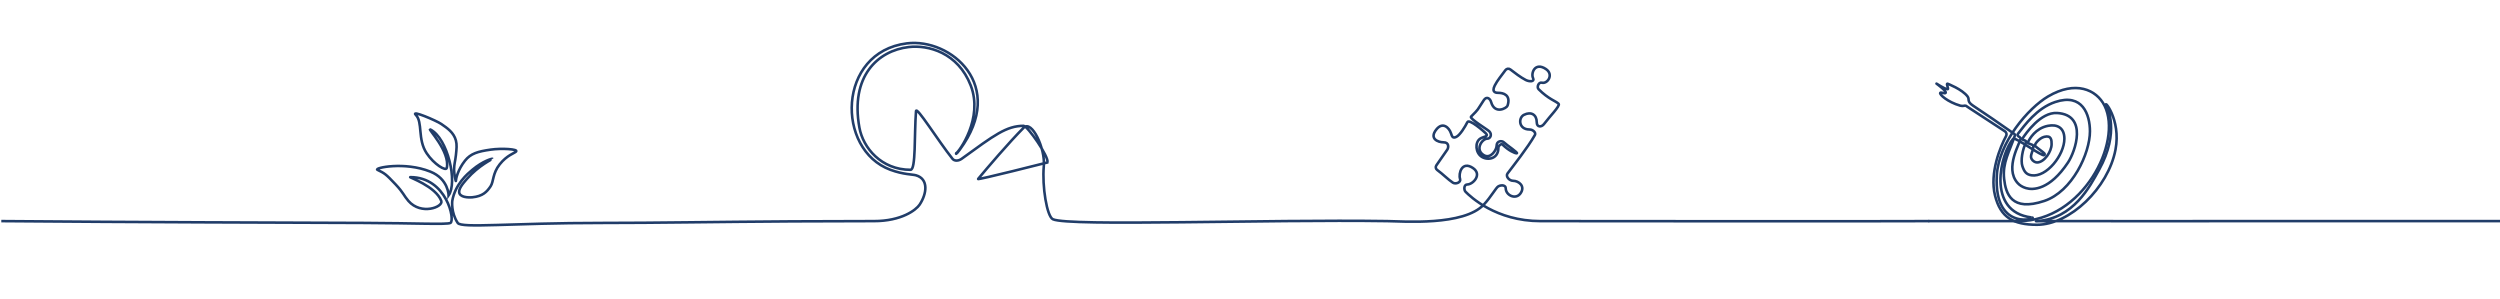 <?xml version="1.0" encoding="UTF-8"?> <svg xmlns="http://www.w3.org/2000/svg" width="1921" height="230" viewBox="0 0 1921 230" fill="none"><path d="M1 169.898C108.559 170.785 214.392 171.052 280.173 171.306C319.06 171.446 343.302 172.713 346.108 171.306C349.868 169.419 343.33 136.108 315.245 136.108C313.842 136.108 334.885 143.148 339.094 154.411C340.791 158.972 323.662 165.674 313.842 154.411C310.222 150.257 310.068 148.146 304.022 141.74C296.039 133.278 295.604 133.292 289.993 130.477C287.187 129.069 310.84 123.916 330.676 131.884C344.705 137.516 344.705 150.187 344.705 150.187C351.719 140.332 344.186 106.289 330.676 99.503C327.871 98.095 346.108 116.398 343.302 129.069C342.699 131.8 333.482 126.253 327.871 117.805C320.618 106.894 325.065 93.871 319.453 88.24C315.539 84.312 335.18 92.59 339.094 95.279C343.681 98.419 348.703 101.868 350.317 107.95C351.172 111.202 350.836 114.342 350.317 119.213C349.798 124.071 348.942 125.859 348.914 130.477C348.9 133.475 350.317 140.332 350.317 138.924C350.317 137.516 351.719 130.477 357.331 123.437C361.708 117.946 367.151 116.398 376.971 114.99C385.711 113.737 398.379 114.624 396.612 116.398C395.209 117.805 389.597 119.213 383.986 126.253C378.374 133.292 379.426 139.445 376.971 143.148C374.166 147.371 370.953 150.807 362.943 151.595C362.451 151.637 354.792 152.327 353.122 148.779C351.677 145.696 355.591 141.106 358.734 137.516C367.993 126.929 378.514 122.297 378.374 122.029C378.262 121.804 371.36 123.437 362.943 130.477C359.309 133.518 349.741 141.416 347.511 154.411C347.511 154.411 346.445 163.365 351.719 171.306C354.525 175.529 392.403 171.306 462.547 171.306C504.577 171.306 547.239 170.489 608.685 170.095C627.68 169.968 648.47 169.898 671.576 169.898C692.619 169.898 703.842 161.45 706.648 157.227C712.259 148.779 713.662 137.516 703.842 134.7C701.148 133.926 694.232 134.165 684.202 130.477C642.115 114.99 643.28 40.047 696.827 33.332C730.497 29.108 773.986 65.713 737.511 114.99C733.962 119.791 734.705 117.805 734.705 117.805C736.809 116.75 755.748 91.055 745.928 65.713C736.108 40.371 713.213 34.373 698.244 36.148C674.395 38.963 653.226 58.674 660.367 98.095C663.172 113.582 677.159 130.477 699.647 130.477C703.856 130.477 702.453 103.727 703.856 85.424C704.179 81.214 720.69 107.95 731.913 122.029C733.457 123.972 736.613 123.705 738.928 122.029C764.18 103.727 773.397 96.687 786.626 96.687C789.431 96.687 806.266 120.621 804.863 124.845C804.863 124.845 750.656 138.6 751.554 137.516C758.568 129.069 775.403 109.358 786.626 98.095C792.77 91.928 803.306 113.948 802.057 127.661C800.654 143.148 804.456 166.434 809.072 168.49C821.698 174.121 973.208 168.49 1065.8 169.898C1078.35 170.095 1124.72 173.685 1140.15 157.227C1145.72 151.285 1149.61 144.035 1151.37 143.148C1154.18 141.74 1156.99 142.57 1156.99 144.555C1156.99 150.187 1164.63 153.552 1168.21 148.779C1172.42 143.148 1167.03 138.924 1162.6 138.924C1159.79 138.924 1156.7 135.545 1158.39 133.292C1162.6 127.661 1173.82 113.582 1179.43 103.727C1180.41 101.995 1178.03 99.503 1175.22 99.503C1166.81 99.503 1166.5 90.506 1171.01 88.24C1176.63 85.424 1180.83 88.24 1180.83 93.871C1180.83 98.095 1184.57 97.799 1186.45 95.279C1190.65 89.647 1199.07 81.2 1197.67 79.792C1195.45 77.568 1189.98 76.301 1182.24 68.529C1180.67 66.952 1182.24 62.898 1184.8 63.545C1189.15 64.643 1194.12 57.238 1187.85 53.042C1179.43 47.411 1176.15 56.309 1178.03 60.082C1179.43 62.898 1175.22 62.898 1172.42 61.49C1168.74 59.645 1163.48 55.675 1160.55 53.366C1159.38 52.451 1157.69 52.676 1156.8 53.873C1154.03 57.646 1150.45 61.94 1148.57 65.713C1145.76 71.345 1149.97 71.345 1151.37 71.345C1154.88 71.345 1161.19 72.753 1158.39 81.2C1157.76 83.101 1148.57 88.24 1145.76 78.384C1144.99 75.681 1142.35 73.668 1140.15 76.977C1134.54 85.424 1136.69 83.27 1130.33 89.647C1128.93 91.055 1142.96 99.503 1144.36 100.911C1146.76 103.318 1145.16 106.542 1142.96 106.542C1138.75 106.542 1133.14 114.99 1140.15 119.213C1145.52 122.452 1149.97 114.99 1149.97 112.174C1149.97 107.95 1154.18 107.95 1155.58 109.358C1157.71 111.498 1167.38 117.805 1165.4 117.805C1164.03 117.805 1159.37 115.834 1154.53 111.118C1154.29 110.879 1153.96 110.766 1153.63 110.822C1152.82 110.977 1151.37 112.174 1151.37 113.582C1151.37 122.029 1143.45 123.451 1138.75 120.621C1133.68 117.58 1133.14 109.358 1137.35 106.542C1139.95 104.797 1144.36 105.134 1141.55 102.319C1140.15 100.911 1128.93 91.055 1127.53 93.871C1125.76 97.433 1121.91 103.727 1119.11 105.134C1116.3 106.542 1115.78 104.994 1114.9 102.319C1113.5 98.095 1108.63 93.28 1103.68 99.503C1098.06 106.542 1104.85 109.358 1109.29 109.358C1113.5 109.358 1113.19 113.328 1112.09 114.99C1110.07 118.031 1105.88 123.972 1103.69 127.084C1102.9 128.196 1103.16 129.73 1104.27 130.547C1108.92 133.982 1112.61 137.854 1116.32 140.332C1118.5 141.796 1122.81 140.191 1121.93 137.516C1120.52 133.292 1123.33 123.437 1131.75 129.069C1139.23 134.067 1131.75 141.74 1127.54 141.74C1124.73 141.74 1124.73 145.963 1126.14 147.371C1129.8 151.046 1149.48 169.898 1183.65 169.898C1253.8 169.898 1422.8 170.193 1482.47 169.898" stroke="#213D69" stroke-width="2" stroke-miterlimit="10"></path><path d="M1481.75 169.898H1551.19C1600.29 169.898 1631.16 109.358 1617.13 81.2C1610.96 68.811 1594.78 61.659 1573.64 74.161C1558.62 83.045 1535.76 109.358 1534.36 134.7C1531.86 179.88 1568.03 167.082 1561.01 167.082" stroke="#213D69" stroke-width="2" stroke-miterlimit="10"></path><path d="M1561.01 167.082C1525.94 162.858 1537.17 117.805 1546.99 106.542C1548.29 105.05 1569.43 120.621 1570.83 119.213C1571.03 119.016 1571.4 118.369 1570.83 117.805C1569.43 116.398 1565.22 113.582 1563.82 112.174C1562.82 111.174 1566.91 106.12 1570.83 105.134C1576.45 103.726 1576.45 107.95 1576.45 110.766C1576.45 116.398 1570.83 124.845 1565.22 124.845C1563.82 124.845 1561.84 123.69 1561.01 122.029C1559.61 119.213 1562.42 116.398 1562.42 112.174C1562.42 110.766 1557.58 110.611 1558.21 109.358C1559.61 106.542 1564.02 98.616 1573.64 96.687C1580.65 95.279 1586.27 98.095 1586.27 106.542C1586.27 119.185 1572.49 136.46 1561.01 134.7C1556.99 134.081 1555.42 131.927 1554 127.661C1552.6 123.437 1554 114.99 1556.81 109.358C1557.7 107.57 1553.14 107.823 1554 106.542C1556.81 102.319 1568.06 86.086 1580.65 86.832C1604.5 88.24 1594.68 116.398 1589.07 124.845C1575.04 145.963 1562.18 146.175 1556.81 144.555C1554 143.711 1551.88 142.359 1550.32 140.613C1539.97 129.069 1552.6 109.358 1552.6 106.542C1552.6 105.543 1551.31 105.092 1550.77 104.599C1550.24 104.107 1550.21 103.29 1550.66 102.727C1555.73 96.349 1564.91 83.171 1579.25 78.384C1600.29 71.345 1605.91 88.155 1605.91 100.911C1605.91 117.805 1592.34 147.216 1570.83 154.411C1545.58 162.858 1541.22 148.793 1539.97 137.516C1538.58 124.943 1544.1 116.524 1548.29 104.008C1548.42 103.642 1548.28 103.234 1547.95 103.008C1532.94 92.463 1528.73 89.647 1516.11 81.2C1511.03 77.807 1513.61 76.456 1511.9 74.161C1507.69 68.529 1496.47 64.305 1496.47 64.305C1495.07 64.305 1497.87 68.571 1496.47 68.529C1494.11 68.445 1487.36 63.714 1488.05 64.305C1488.05 64.305 1495.88 69.951 1495.07 71.345C1494.53 72.26 1491.29 70.599 1490.86 71.345C1490.14 72.57 1496.47 78.384 1506.29 81.2C1508.35 81.791 1510.08 80.919 1510.5 81.2C1511.42 81.82 1512.56 82.58 1513.98 83.523C1517.95 86.17 1534.47 96.926 1540.53 100.868C1541.77 101.671 1542.16 103.262 1541.47 104.557C1537.18 112.455 1528.65 132.912 1532.96 150.187C1537.17 167.082 1546.93 172.713 1565.22 172.713C1590.46 172.713 1619.94 144.555 1625.55 114.99C1630.04 91.323 1615.73 75.569 1618.53 81.2C1619.3 82.763 1629.07 101.305 1612.92 130.477C1605.91 143.148 1593.45 168.011 1565.22 169.898C1562.36 170.095 1566.28 169.898 1577.85 169.898H1614.32C1629.97 169.898 1541.03 169.968 1921 169.898" stroke="#213D69" stroke-width="2" stroke-miterlimit="10"></path></svg> 